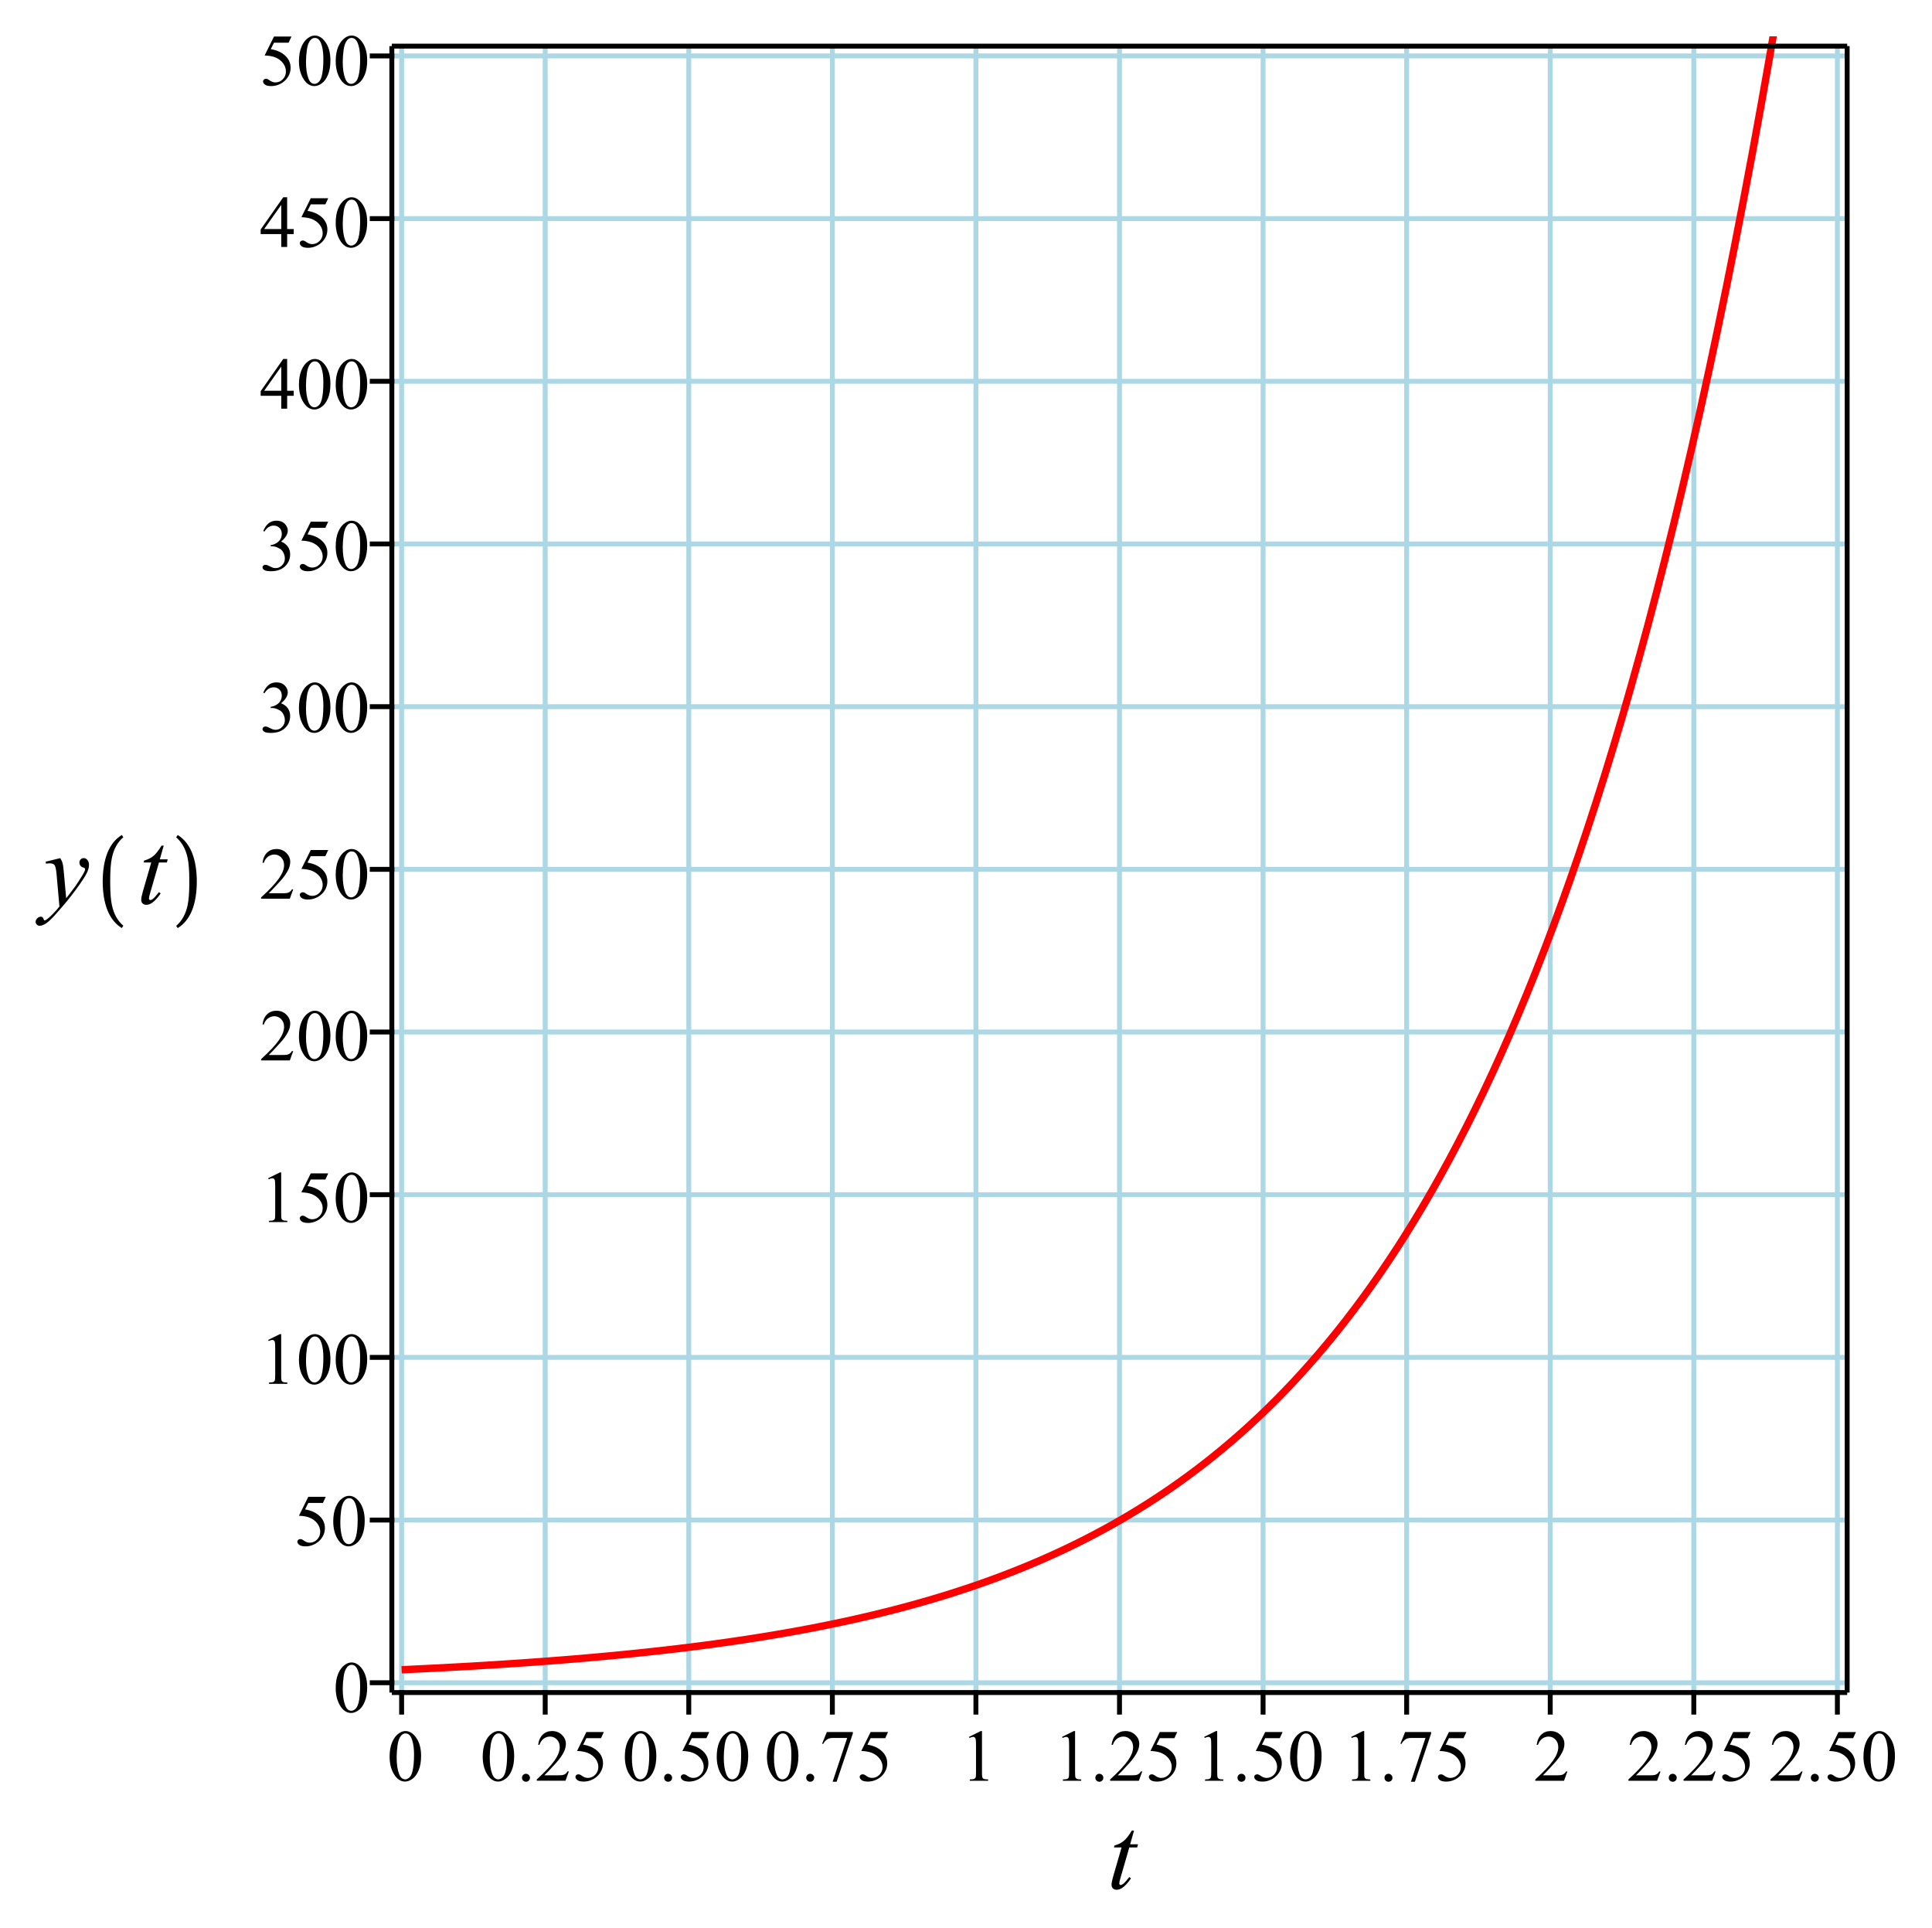<?xml version="1.0" encoding="UTF-8"?>
<svg width="547" height="546" viewBox="0 0 547 546" xmlns="http://www.w3.org/2000/svg">
 <defs>
  <clipPath id="clip-0">
   <path d="m112 10.285h413.76v463.71h-413.76z"/>
  </clipPath>
  <clipPath id="clip-1">
   <path d="m10 242h16v20.785h-16z"/>
  </clipPath>
  <clipPath id="clip-2">
   <path d="m29 236h6v26.785h-6z"/>
  </clipPath>
  <clipPath id="clip-3">
   <path d="m49 236h7v26.785h-7z"/>
  </clipPath>
 </defs>
 <rect x="-54.7" y="-54.6" width="656.4" height="655.2" fill="#fff"/>
 <rect x="-54.7" y="-54.6" width="656.4" height="655.2" fill="#fff"/>
 <path transform="matrix(.1 0 0 -.1 -27 668)" d="m1407.1 1887.6v4661.8" fill="none" stroke="#acd8e6" stroke-linejoin="round" stroke-miterlimit="10" stroke-width="13.875"/>
 <path transform="matrix(.1 0 0 -.1 -27 668)" d="m1813.6 1887.6v4661.8" fill="none" stroke="#acd8e6" stroke-linejoin="round" stroke-miterlimit="10" stroke-width="13.875"/>
 <path transform="matrix(.1 0 0 -.1 -27 668)" d="m2220.1 1887.6v4661.8" fill="none" stroke="#acd8e6" stroke-linejoin="round" stroke-miterlimit="10" stroke-width="13.875"/>
 <path transform="matrix(.1 0 0 -.1 -27 668)" d="m2626.6 1887.6v4661.8" fill="none" stroke="#acd8e6" stroke-linejoin="round" stroke-miterlimit="10" stroke-width="13.875"/>
 <path transform="matrix(.1 0 0 -.1 -27 668)" d="m3033.1 1887.6v4661.8" fill="none" stroke="#acd8e6" stroke-linejoin="round" stroke-miterlimit="10" stroke-width="13.875"/>
 <path transform="matrix(.1 0 0 -.1 -27 668)" d="m3439.6 1887.6v4661.8" fill="none" stroke="#acd8e6" stroke-linejoin="round" stroke-miterlimit="10" stroke-width="13.875"/>
 <path transform="matrix(.1 0 0 -.1 -27 668)" d="m3846.1 1887.6v4661.8" fill="none" stroke="#acd8e6" stroke-linejoin="round" stroke-miterlimit="10" stroke-width="13.875"/>
 <path transform="matrix(.1 0 0 -.1 -27 668)" d="m4252.6 1887.6v4661.8" fill="none" stroke="#acd8e6" stroke-linejoin="round" stroke-miterlimit="10" stroke-width="13.875"/>
 <path transform="matrix(.1 0 0 -.1 -27 668)" d="m4659.1 1887.6v4661.8" fill="none" stroke="#acd8e6" stroke-linejoin="round" stroke-miterlimit="10" stroke-width="13.875"/>
 <path transform="matrix(.1 0 0 -.1 -27 668)" d="m5065.6 1887.6v4661.8" fill="none" stroke="#acd8e6" stroke-linejoin="round" stroke-miterlimit="10" stroke-width="13.875"/>
 <path transform="matrix(.1 0 0 -.1 -27 668)" d="m5472.1 1887.6v4661.8" fill="none" stroke="#acd8e6" stroke-linejoin="round" stroke-miterlimit="10" stroke-width="13.875"/>
 <path transform="matrix(.1 0 0 -.1 -27 668)" d="m1379.4 1915.4h4120.5" fill="none" stroke="#acd8e6" stroke-linejoin="round" stroke-miterlimit="10" stroke-width="13.875"/>
 <path transform="matrix(.1 0 0 -.1 -27 668)" d="m1379.4 2376h4120.5" fill="none" stroke="#acd8e6" stroke-linejoin="round" stroke-miterlimit="10" stroke-width="13.875"/>
 <path transform="matrix(.1 0 0 -.1 -27 668)" d="m1379.4 2836.6h4120.5" fill="none" stroke="#acd8e6" stroke-linejoin="round" stroke-miterlimit="10" stroke-width="13.875"/>
 <path transform="matrix(.1 0 0 -.1 -27 668)" d="m1379.4 3297.3h4120.5" fill="none" stroke="#acd8e6" stroke-linejoin="round" stroke-miterlimit="10" stroke-width="13.875"/>
 <path transform="matrix(.1 0 0 -.1 -27 668)" d="m1379.4 3757.9h4120.5" fill="none" stroke="#acd8e6" stroke-linejoin="round" stroke-miterlimit="10" stroke-width="13.875"/>
 <path transform="matrix(.1 0 0 -.1 -27 668)" d="m1379.4 4218.5h4120.5" fill="none" stroke="#acd8e6" stroke-linejoin="round" stroke-miterlimit="10" stroke-width="13.875"/>
 <path transform="matrix(.1 0 0 -.1 -27 668)" d="m1379.4 4679.1h4120.5" fill="none" stroke="#acd8e6" stroke-linejoin="round" stroke-miterlimit="10" stroke-width="13.875"/>
 <path transform="matrix(.1 0 0 -.1 -27 668)" d="m1379.4 5139.8h4120.5" fill="none" stroke="#acd8e6" stroke-linejoin="round" stroke-miterlimit="10" stroke-width="13.875"/>
 <path transform="matrix(.1 0 0 -.1 -27 668)" d="m1379.4 5600.4h4120.5" fill="none" stroke="#acd8e6" stroke-linejoin="round" stroke-miterlimit="10" stroke-width="13.875"/>
 <path transform="matrix(.1 0 0 -.1 -27 668)" d="m1379.4 6061h4120.5" fill="none" stroke="#acd8e6" stroke-linejoin="round" stroke-miterlimit="10" stroke-width="13.875"/>
 <path transform="matrix(.1 0 0 -.1 -27 668)" d="m1379.4 6521.6h4120.5" fill="none" stroke="#acd8e6" stroke-linejoin="round" stroke-miterlimit="10" stroke-width="13.875"/>
 <g clip-path="url(#clip-0)">
  <path transform="matrix(.1 0 0 -.1 -27 668)" d="m1407.1 1952.2 25.625 1.172 22.305 1.094 25.117 1.211 25.234 1.25 25.156 1.328 23.32 1.25 24.141 1.328 24.961 1.406 24.844 1.445 25.625 1.562 22.539 1.406 25.391 1.641 25.469 1.68 24.531 1.68 22.305 1.562 26.523 1.914 22.461 1.68 26.133 1.992 23.125 1.836 25.391 2.07 24.141 2.031 25.234 2.188 23.164 2.109 24.961 2.305 25.938 2.461 22.578 2.227 24.375 2.461 25.195 2.617 24.648 2.656 23.867 2.617 26.484 3.047 23.789 2.812 25.391 3.086 23.047 2.891 25.156 3.242 23.672 3.164 24.766 3.398 24.18 3.438 25.352 3.711 24.414 3.672 24.961 3.906 24.727 3.945 22.734 3.789 26.094 4.414 23.281 4.102 24.883 4.492 23.789 4.453 26.406 5.117 22.852 4.531 25.977 5.352 23.633 5 25.938 5.625 22.305 5.039 25.43 5.898 24.57 5.898 24.531 6.055 24.492 6.25 23.477 6.133 25.43 6.914 24.18 6.758 25.508 7.344 23.047 6.836 25.508 7.812 24.414 7.734 24.336 7.93 25.469 8.555 23.438 8.125 23.984 8.594 26.484 9.766 23.984 9.141 24.57 9.648 24.961 10.117 22.93 9.57 24.453 10.508 24.258 10.781 25.938 11.875 22.891 10.82 26.445 12.852 23.828 12.031 23.594 12.227 25.391 13.555 25.469 14.023 23.164 13.203 24.648 14.414 23.984 14.531 26.055 16.25 22.539 14.492 25.859 17.148 24.336 16.641 24.102 16.992 24.102 17.539 24.57 18.398 26.094 20.195 23.906 19.102 23.594 19.375 25.234 21.406 25.156 22.031 22.578 20.391 26.758 24.883 22.383 21.523 26.172 25.898 25 25.508 22.344 23.477 25.078 27.227 25.234 28.281 25.156 29.023 23.32 27.734 24.141 29.609 24.961 31.562 24.883 32.461 25.586 34.453 22.539 31.289 25.391 36.289 25.469 37.617 24.57 37.422 22.305 34.961 26.484 42.891 22.461 37.422 26.133 44.922 23.125 40.977 25.391 46.367 24.141 45.547 25.234 48.984 23.164 46.367 24.961 51.523 25.938 55.273 22.578 49.609 24.414 55.117 25.195 58.789 24.648 59.297 23.828 59.141 26.484 67.734 23.789 62.812 25.43 69.18 23.008 64.57 25.156 72.773 23.711 70.586 24.727 76.016 24.219 76.602 25.312 82.773 24.414 82.148 24.961 86.68 24.727 88.672 22.773 83.906 26.055 99.102 23.32 91.445 24.844 100.43 23.789 99.062 26.406 113.48 22.891 101.33 25.938 118.55 23.672 111.45 25.898 125.7 22.305 111.76 25.43 131.09 24.609 130.62 24.531 134.57 24.453 138.2 23.516 136.8 25.391 152.46 24.219 149.8 25.469 162.62 23.086 151.68 25.469 172.77 24.414 170.7 24.375 175.47 25.43 189.06 23.438 179.45 23.984 189.3 26.523 215.62 23.984 201.45 24.531 212.27 24.961 222.62 22.93 210.78 24.453 231.37 24.258 236.64 25.938 261.05 22.93 237.5 26.406 282.5 23.867 263.01 23.555 268.01 25.391 296.99 25.469 307.7 22.266 277.11" fill="none" stroke="#f00" stroke-linejoin="round" stroke-miterlimit="10" stroke-width="20.812"/>
 </g>
 <path transform="matrix(.1 0 0 -.1 -27 668)" d="m1379.4 1887.6h4120.5" fill="none" stroke="#000" stroke-linejoin="round" stroke-miterlimit="10" stroke-width="13.875"/>
 <path transform="matrix(.1 0 0 -.1 -27 668)" d="m1379.4 6549.4h4120.5" fill="none" stroke="#000" stroke-linejoin="round" stroke-miterlimit="10" stroke-width="13.875"/>
 <path d="m321.08 518.32-1.105 3.879h2.231l-0.238 0.891h-2.231l-2.43 8.391c-0.273 0.91-0.41 1.496-0.41 1.754 0 0.16 0.035 0.285 0.109 0.371 0.086 0.086 0.18 0.129 0.281 0.129 0.23 0 0.539-0.164 0.93-0.5 0.234-0.184 0.738-0.77 1.52-1.754l0.477 0.367c-0.867 1.273-1.691 2.168-2.473 2.691-0.535 0.359-1.066 0.543-1.602 0.543-0.422 0-0.77-0.133-1.043-0.395-0.258-0.258-0.391-0.598-0.391-1.016 0-0.508 0.152-1.289 0.457-2.344l2.387-8.238h-2.148l0.129-0.543c1.043-0.285 1.91-0.711 2.602-1.277 0.695-0.562 1.469-1.547 2.32-2.949h0.629"/>
 <path transform="matrix(.1 0 0 -.1 -27 668)" d="m1407.1 1887.6v-55.469" fill="none" stroke="#000" stroke-linecap="square" stroke-miterlimit="10" stroke-width="13.875"/>
 <path d="m110.31 497.4c0-1.574 0.23-2.926 0.695-4.051 0.477-1.141 1.109-1.988 1.906-2.539 0.605-0.449 1.234-0.672 1.887-0.672 1.055 0 2 0.543 2.84 1.629 1.055 1.328 1.582 3.133 1.582 5.418 0 1.602-0.23 2.961-0.695 4.078-0.461 1.113-1.055 1.922-1.777 2.426-0.707 0.504-1.395 0.758-2.059 0.758-1.316 0-2.406-0.773-3.273-2.316-0.738-1.316-1.105-2.894-1.105-4.731zm1.996 0.262c0 1.895 0.23 3.441 0.691 4.641 0.391 1.012 0.969 1.516 1.734 1.516 0.363 0 0.738-0.164 1.129-0.496 0.391-0.336 0.688-0.883 0.887-1.648 0.32-1.172 0.48-2.82 0.48-4.945 0-1.559-0.168-2.867-0.5-3.922-0.23-0.781-0.543-1.332-0.934-1.648-0.273-0.23-0.613-0.348-1.02-0.348-0.445 0-0.852 0.211-1.211 0.629-0.492 0.566-0.824 1.453-1 2.668-0.172 1.199-0.258 2.383-0.258 3.555"/>
 <path transform="matrix(.1 0 0 -.1 -27 668)" d="m1813.6 1887.6v-55.469" fill="none" stroke="#000" stroke-linecap="square" stroke-miterlimit="10" stroke-width="13.875"/>
 <path d="m136.67 497.4c0-1.574 0.23-2.926 0.691-4.051 0.477-1.141 1.113-1.988 1.906-2.539 0.609-0.449 1.238-0.672 1.891-0.672 1.055 0 2 0.543 2.84 1.629 1.055 1.328 1.578 3.133 1.578 5.418 0 1.602-0.227 2.961-0.691 4.078-0.461 1.113-1.055 1.922-1.777 2.426-0.707 0.504-1.395 0.758-2.059 0.758-1.316 0-2.406-0.773-3.273-2.316-0.738-1.316-1.105-2.894-1.105-4.731zm1.992 0.262c0 1.895 0.234 3.441 0.695 4.641 0.391 1.012 0.969 1.516 1.734 1.516 0.359 0 0.734-0.164 1.125-0.496 0.391-0.336 0.688-0.883 0.891-1.648 0.316-1.172 0.477-2.82 0.477-4.945 0-1.559-0.164-2.867-0.5-3.922-0.23-0.781-0.539-1.332-0.93-1.648-0.273-0.23-0.617-0.348-1.02-0.348-0.449 0-0.852 0.211-1.215 0.629-0.492 0.566-0.824 1.453-0.996 2.668-0.176 1.199-0.262 2.383-0.262 3.555zm10.258 4.574c0.316 0 0.582 0.117 0.801 0.348 0.215 0.219 0.324 0.477 0.324 0.781 0 0.316-0.109 0.586-0.324 0.801-0.219 0.219-0.484 0.324-0.801 0.324-0.32 0-0.586-0.105-0.805-0.324-0.219-0.215-0.324-0.484-0.324-0.801 0-0.32 0.105-0.586 0.324-0.805 0.219-0.215 0.484-0.324 0.805-0.324zm12.141-0.672-0.957 2.644h-8.129v-0.367c2.383-2.184 4.062-3.965 5.031-5.356 0.98-1.387 1.473-2.652 1.473-3.793 0-0.867-0.266-1.582-0.801-2.148-0.535-0.562-1.18-0.844-1.934-0.844-0.66 0-1.27 0.203-1.816 0.605-0.535 0.391-0.934 0.969-1.195 1.734h-0.367c0.172-1.258 0.605-2.219 1.301-2.883 0.707-0.68 1.582-1.02 2.621-1.02 1.129 0 2.062 0.363 2.801 1.086 0.75 0.723 1.125 1.566 1.125 2.535 0 0.691-0.16 1.395-0.477 2.102-0.508 1.102-1.324 2.258-2.449 3.473-1.68 1.848-2.734 2.961-3.168 3.336h3.602c0.738 0 1.25-0.02 1.539-0.066 0.301-0.055 0.57-0.164 0.801-0.324 0.246-0.172 0.457-0.41 0.629-0.715zm9.906-11.145-0.805 1.734h-4.141l-0.91 1.844c1.793 0.273 3.215 0.945 4.273 2.016 0.895 0.914 1.344 1.996 1.344 3.254 0 0.723-0.145 1.395-0.434 2.016-0.289 0.609-0.66 1.129-1.105 1.562-0.449 0.434-0.949 0.781-1.496 1.039-0.781 0.375-1.586 0.562-2.41 0.562-0.82 0-1.422-0.137-1.797-0.41-0.375-0.289-0.562-0.602-0.562-0.934 0-0.188 0.078-0.352 0.238-0.5 0.16-0.141 0.352-0.215 0.582-0.215 0.176 0 0.328 0.031 0.457 0.086 0.133 0.043 0.355 0.184 0.676 0.414 0.52 0.344 1.039 0.52 1.559 0.52 0.793 0 1.488-0.297 2.082-0.891 0.59-0.605 0.887-1.344 0.887-2.211 0-0.824-0.266-1.598-0.801-2.32-0.535-0.723-1.273-1.277-2.211-1.668-0.738-0.305-1.742-0.484-3.016-0.543l2.644-5.356h4.945"/>
 <path transform="matrix(.1 0 0 -.1 -27 668)" d="m2220.1 1887.6v-55.469" fill="none" stroke="#000" stroke-linecap="square" stroke-miterlimit="10" stroke-width="13.875"/>
 <path d="m176.91 497.4c0-1.574 0.234-2.926 0.695-4.051 0.477-1.141 1.113-1.988 1.906-2.539 0.609-0.449 1.238-0.672 1.887-0.672 1.055 0 2.004 0.543 2.84 1.629 1.055 1.328 1.582 3.133 1.582 5.418 0 1.602-0.227 2.961-0.691 4.078-0.461 1.113-1.055 1.922-1.777 2.426-0.707 0.504-1.395 0.758-2.059 0.758-1.316 0-2.41-0.773-3.277-2.316-0.734-1.316-1.105-2.894-1.105-4.731zm1.996 0.262c0 1.895 0.23 3.441 0.695 4.641 0.387 1.012 0.969 1.516 1.734 1.516 0.359 0 0.734-0.164 1.125-0.496 0.391-0.336 0.688-0.883 0.891-1.648 0.316-1.172 0.477-2.82 0.477-4.945 0-1.559-0.168-2.867-0.5-3.922-0.23-0.781-0.539-1.332-0.93-1.648-0.277-0.23-0.617-0.348-1.02-0.348-0.449 0-0.852 0.211-1.215 0.629-0.492 0.566-0.824 1.453-1 2.668-0.172 1.199-0.258 2.383-0.258 3.555zm10.254 4.574c0.32 0 0.586 0.117 0.805 0.348 0.215 0.219 0.324 0.477 0.324 0.781 0 0.316-0.109 0.586-0.324 0.801-0.219 0.219-0.484 0.324-0.805 0.324-0.316 0-0.586-0.105-0.801-0.324-0.219-0.215-0.324-0.484-0.324-0.801 0-0.32 0.105-0.586 0.324-0.805 0.215-0.215 0.484-0.324 0.801-0.324zm11.645-11.816-0.805 1.734h-4.141l-0.91 1.844c1.793 0.273 3.215 0.945 4.273 2.016 0.895 0.914 1.34 1.996 1.34 3.254 0 0.723-0.145 1.395-0.43 2.016-0.289 0.609-0.66 1.129-1.109 1.562-0.445 0.434-0.945 0.781-1.492 1.039-0.781 0.375-1.586 0.562-2.41 0.562-0.82 0-1.422-0.137-1.797-0.41-0.375-0.289-0.566-0.602-0.566-0.934 0-0.188 0.082-0.352 0.238-0.5 0.16-0.141 0.355-0.215 0.586-0.215 0.176 0 0.324 0.031 0.457 0.086 0.129 0.043 0.355 0.184 0.672 0.414 0.52 0.344 1.039 0.52 1.562 0.52 0.793 0 1.488-0.297 2.082-0.891 0.59-0.605 0.887-1.344 0.887-2.211 0-0.824-0.27-1.598-0.801-2.32-0.535-0.723-1.273-1.277-2.215-1.668-0.734-0.305-1.738-0.484-3.012-0.543l2.644-5.356zm2.121 6.981c0-1.574 0.234-2.926 0.695-4.051 0.477-1.141 1.113-1.988 1.906-2.539 0.609-0.449 1.238-0.672 1.887-0.672 1.055 0 2.004 0.543 2.844 1.629 1.055 1.328 1.582 3.133 1.582 5.418 0 1.602-0.23 2.961-0.695 4.078-0.461 1.113-1.055 1.922-1.777 2.426-0.707 0.504-1.395 0.758-2.059 0.758-1.316 0-2.41-0.773-3.277-2.316-0.734-1.316-1.105-2.894-1.105-4.731zm1.996 0.262c0 1.895 0.23 3.441 0.695 4.641 0.391 1.012 0.969 1.516 1.734 1.516 0.359 0 0.734-0.164 1.125-0.496 0.391-0.336 0.688-0.883 0.891-1.648 0.316-1.172 0.477-2.82 0.477-4.945 0-1.559-0.168-2.867-0.5-3.922-0.23-0.781-0.539-1.332-0.93-1.648-0.273-0.23-0.613-0.348-1.02-0.348-0.449 0-0.852 0.211-1.215 0.629-0.492 0.566-0.824 1.453-0.996 2.668-0.176 1.199-0.262 2.383-0.262 3.555"/>
 <path transform="matrix(.1 0 0 -.1 -27 668)" d="m2626.6 1887.6v-55.469" fill="none" stroke="#000" stroke-linecap="square" stroke-miterlimit="10" stroke-width="13.875"/>
 <path d="m217.14 497.4c0-1.574 0.234-2.926 0.695-4.051 0.477-1.141 1.113-1.988 1.906-2.539 0.609-0.449 1.238-0.672 1.887-0.672 1.055 0 2.004 0.543 2.84 1.629 1.055 1.328 1.582 3.133 1.582 5.418 0 1.602-0.23 2.961-0.691 4.078-0.465 1.113-1.055 1.922-1.777 2.426-0.707 0.504-1.395 0.758-2.062 0.758-1.312 0-2.406-0.773-3.273-2.316-0.734-1.316-1.105-2.894-1.105-4.731zm1.996 0.262c0 1.895 0.23 3.441 0.695 4.641 0.387 1.012 0.969 1.516 1.73 1.516 0.363 0 0.738-0.164 1.129-0.496 0.391-0.336 0.688-0.883 0.891-1.648 0.316-1.172 0.477-2.82 0.477-4.945 0-1.559-0.168-2.867-0.5-3.922-0.23-0.781-0.543-1.332-0.93-1.648-0.277-0.23-0.617-0.348-1.023-0.348-0.445 0-0.852 0.211-1.211 0.629-0.492 0.566-0.824 1.453-1 2.668-0.172 1.199-0.258 2.383-0.258 3.555zm10.254 4.574c0.32 0 0.586 0.117 0.801 0.348 0.219 0.219 0.328 0.477 0.328 0.781 0 0.316-0.109 0.586-0.328 0.801-0.215 0.219-0.48 0.324-0.801 0.324-0.32 0-0.586-0.105-0.801-0.324-0.219-0.215-0.328-0.484-0.328-0.801 0-0.32 0.109-0.586 0.328-0.805 0.215-0.215 0.48-0.324 0.801-0.324zm4.703-11.816h7.375v0.391l-4.598 13.68h-1.129l4.117-12.398h-3.793c-0.766 0-1.305 0.086-1.625 0.262-0.578 0.316-1.039 0.801-1.387 1.449l-0.281-0.109zm17.344 0-0.801 1.734h-4.141l-0.91 1.844c1.793 0.273 3.215 0.945 4.269 2.016 0.898 0.914 1.344 1.996 1.344 3.254 0 0.723-0.145 1.395-0.434 2.016-0.289 0.609-0.656 1.129-1.105 1.562-0.445 0.434-0.945 0.781-1.492 1.039-0.785 0.375-1.586 0.562-2.41 0.562s-1.422-0.137-1.797-0.41c-0.375-0.289-0.566-0.602-0.566-0.934 0-0.188 0.082-0.352 0.238-0.5 0.16-0.141 0.355-0.215 0.586-0.215 0.176 0 0.324 0.031 0.457 0.086 0.129 0.043 0.352 0.184 0.672 0.414 0.52 0.344 1.039 0.52 1.562 0.52 0.793 0 1.484-0.297 2.078-0.891 0.594-0.605 0.891-1.344 0.891-2.211 0-0.824-0.27-1.598-0.805-2.32-0.531-0.723-1.27-1.277-2.211-1.668-0.734-0.305-1.738-0.484-3.012-0.543l2.644-5.356h4.941"/>
 <path transform="matrix(.1 0 0 -.1 -27 668)" d="m3033.1 1887.6v-55.469" fill="none" stroke="#000" stroke-linecap="square" stroke-miterlimit="10" stroke-width="13.875"/>
 <path d="m274.34 491.79 3.34-1.648h0.344v11.645c0 0.766 0.031 1.25 0.09 1.449 0.07 0.191 0.211 0.336 0.41 0.438 0.203 0.098 0.617 0.156 1.238 0.172v0.367h-5.184v-0.367c0.652-0.016 1.07-0.074 1.258-0.172 0.188-0.102 0.316-0.234 0.391-0.391 0.074-0.176 0.109-0.676 0.109-1.496v-7.438c0-1.012-0.027-1.656-0.09-1.93-0.055-0.219-0.148-0.375-0.277-0.477-0.117-0.102-0.262-0.152-0.434-0.152-0.262 0-0.609 0.102-1.043 0.305l-0.152-0.305"/>
 <path transform="matrix(.1 0 0 -.1 -27 668)" d="m3439.6 1887.6v-55.469" fill="none" stroke="#000" stroke-linecap="square" stroke-miterlimit="10" stroke-width="13.875"/>
 <path d="m300.7 491.79 3.336-1.648h0.348v11.645c0 0.766 0.031 1.25 0.09 1.449 0.07 0.191 0.207 0.336 0.41 0.438 0.203 0.098 0.613 0.156 1.234 0.172v0.367h-5.18v-0.367c0.652-0.016 1.07-0.074 1.258-0.172 0.188-0.102 0.316-0.234 0.391-0.391 0.07-0.176 0.109-0.676 0.109-1.496v-7.438c0-1.012-0.031-1.656-0.09-1.93-0.055-0.219-0.152-0.375-0.281-0.477-0.113-0.102-0.258-0.152-0.434-0.152-0.258 0-0.605 0.102-1.039 0.305zm10.559 10.449c0.316 0 0.586 0.117 0.801 0.348 0.219 0.219 0.324 0.477 0.324 0.781 0 0.316-0.105 0.586-0.324 0.801-0.215 0.219-0.484 0.324-0.801 0.324-0.32 0-0.586-0.105-0.805-0.324-0.215-0.215-0.324-0.484-0.324-0.801 0-0.32 0.109-0.586 0.324-0.805 0.219-0.215 0.484-0.324 0.805-0.324zm12.141-0.672-0.953 2.644h-8.133v-0.367c2.387-2.184 4.062-3.965 5.031-5.356 0.984-1.387 1.473-2.652 1.473-3.793 0-0.867-0.266-1.582-0.801-2.148-0.535-0.562-1.176-0.844-1.93-0.844-0.664 0-1.27 0.203-1.82 0.605-0.535 0.391-0.934 0.969-1.191 1.734h-0.371c0.176-1.258 0.609-2.219 1.301-2.883 0.711-0.68 1.586-1.02 2.625-1.02 1.129 0 2.059 0.363 2.797 1.086 0.75 0.723 1.125 1.566 1.125 2.535 0 0.691-0.156 1.395-0.477 2.102-0.504 1.102-1.32 2.258-2.449 3.473-1.676 1.848-2.731 2.961-3.164 3.336h3.598c0.738 0 1.25-0.02 1.539-0.066 0.305-0.055 0.57-0.164 0.805-0.324 0.242-0.172 0.453-0.41 0.625-0.715zm9.906-11.145-0.801 1.734h-4.141l-0.914 1.844c1.793 0.273 3.219 0.945 4.273 2.016 0.895 0.914 1.344 1.996 1.344 3.254 0 0.723-0.145 1.395-0.434 2.016-0.289 0.609-0.656 1.129-1.105 1.562-0.449 0.434-0.945 0.781-1.496 1.039-0.781 0.375-1.582 0.562-2.406 0.562s-1.426-0.137-1.797-0.41c-0.379-0.289-0.566-0.602-0.566-0.934 0-0.188 0.082-0.352 0.238-0.5 0.16-0.141 0.355-0.215 0.586-0.215 0.172 0 0.324 0.031 0.453 0.086 0.133 0.043 0.355 0.184 0.676 0.414 0.52 0.344 1.039 0.52 1.559 0.52 0.797 0 1.488-0.297 2.082-0.891 0.594-0.605 0.887-1.344 0.887-2.211 0-0.824-0.266-1.598-0.801-2.32-0.535-0.723-1.27-1.277-2.211-1.668-0.738-0.305-1.742-0.484-3.012-0.543l2.644-5.356h4.941"/>
 <path transform="matrix(.1 0 0 -.1 -27 668)" d="m3846.1 1887.6v-55.469" fill="none" stroke="#000" stroke-linecap="square" stroke-miterlimit="10" stroke-width="13.875"/>
 <path d="m340.94 491.79 3.336-1.648h0.348v11.645c0 0.766 0.031 1.25 0.09 1.449 0.07 0.191 0.207 0.336 0.41 0.438 0.203 0.098 0.613 0.156 1.234 0.172v0.367h-5.18v-0.367c0.648-0.016 1.07-0.074 1.258-0.172 0.188-0.102 0.316-0.234 0.391-0.391 0.07-0.176 0.109-0.676 0.109-1.496v-7.438c0-1.012-0.031-1.656-0.09-1.93-0.055-0.219-0.152-0.375-0.281-0.477-0.117-0.102-0.258-0.152-0.434-0.152-0.262 0-0.605 0.102-1.039 0.305zm10.559 10.449c0.316 0 0.582 0.117 0.801 0.348 0.219 0.219 0.324 0.477 0.324 0.781 0 0.316-0.105 0.586-0.324 0.801-0.219 0.219-0.484 0.324-0.801 0.324-0.32 0-0.586-0.105-0.805-0.324-0.215-0.215-0.324-0.484-0.324-0.801 0-0.32 0.109-0.586 0.324-0.805 0.219-0.215 0.484-0.324 0.805-0.324zm11.641-11.816-0.801 1.734h-4.141l-0.914 1.844c1.793 0.273 3.219 0.945 4.273 2.016 0.895 0.914 1.344 1.996 1.344 3.254 0 0.723-0.145 1.395-0.434 2.016-0.289 0.609-0.656 1.129-1.105 1.562s-0.945 0.781-1.496 1.039c-0.781 0.375-1.582 0.562-2.406 0.562s-1.426-0.137-1.801-0.41c-0.375-0.289-0.562-0.602-0.562-0.934 0-0.188 0.078-0.352 0.238-0.5 0.16-0.141 0.355-0.215 0.586-0.215 0.172 0 0.324 0.031 0.453 0.086 0.133 0.043 0.355 0.184 0.676 0.414 0.52 0.344 1.039 0.52 1.559 0.52 0.793 0 1.488-0.297 2.082-0.891 0.594-0.605 0.887-1.344 0.887-2.211 0-0.824-0.266-1.598-0.801-2.32-0.535-0.723-1.273-1.277-2.211-1.668-0.738-0.305-1.742-0.484-3.016-0.543l2.648-5.356zm2.125 6.981c0-1.574 0.23-2.926 0.691-4.051 0.48-1.141 1.117-1.988 1.91-2.539 0.605-0.449 1.234-0.672 1.887-0.672 1.055 0 2.004 0.543 2.84 1.629 1.055 1.328 1.582 3.133 1.582 5.418 0 1.602-0.23 2.961-0.695 4.078-0.461 1.113-1.055 1.922-1.777 2.426-0.707 0.504-1.395 0.758-2.059 0.758-1.316 0-2.406-0.773-3.273-2.316-0.738-1.316-1.105-2.894-1.105-4.731zm1.996 0.262c0 1.895 0.23 3.441 0.691 4.641 0.391 1.012 0.969 1.516 1.734 1.516 0.363 0 0.738-0.164 1.129-0.496 0.391-0.336 0.684-0.883 0.887-1.648 0.32-1.172 0.477-2.82 0.477-4.945 0-1.559-0.164-2.867-0.496-3.922-0.23-0.781-0.543-1.332-0.934-1.648-0.273-0.23-0.613-0.348-1.02-0.348-0.449 0-0.852 0.211-1.215 0.629-0.488 0.566-0.824 1.453-0.996 2.668-0.172 1.199-0.258 2.383-0.258 3.555"/>
 <path transform="matrix(.1 0 0 -.1 -27 668)" d="m4252.6 1887.6v-55.469" fill="none" stroke="#000" stroke-linecap="square" stroke-miterlimit="10" stroke-width="13.875"/>
 <path d="m382.56 491.79 3.336-1.648h0.348v11.645c0 0.766 0.031 1.25 0.09 1.449 0.07 0.191 0.207 0.336 0.41 0.438 0.203 0.098 0.613 0.156 1.234 0.172v0.367h-5.18v-0.367c0.648-0.016 1.07-0.074 1.258-0.172 0.188-0.102 0.316-0.234 0.391-0.391 0.07-0.176 0.109-0.676 0.109-1.496v-7.438c0-1.012-0.031-1.656-0.09-1.93-0.055-0.219-0.152-0.375-0.281-0.477-0.113-0.102-0.258-0.152-0.434-0.152-0.262 0-0.605 0.102-1.039 0.305zm10.559 10.449c0.316 0 0.582 0.117 0.801 0.348 0.219 0.219 0.324 0.477 0.324 0.781 0 0.316-0.105 0.586-0.324 0.801-0.219 0.219-0.484 0.324-0.801 0.324-0.32 0-0.586-0.105-0.805-0.324-0.215-0.215-0.324-0.484-0.324-0.801 0-0.32 0.109-0.586 0.324-0.805 0.219-0.215 0.484-0.324 0.805-0.324zm4.703-11.816h7.371v0.391l-4.598 13.68h-1.125l4.117-12.398h-3.793c-0.766 0-1.309 0.086-1.625 0.262-0.578 0.316-1.043 0.801-1.391 1.449l-0.277-0.109zm17.344 0-0.801 1.734h-4.141l-0.914 1.844c1.793 0.273 3.219 0.945 4.273 2.016 0.895 0.914 1.344 1.996 1.344 3.254 0 0.723-0.145 1.395-0.434 2.016-0.289 0.609-0.656 1.129-1.105 1.562s-0.945 0.781-1.496 1.039c-0.781 0.375-1.582 0.562-2.406 0.562s-1.426-0.137-1.801-0.41c-0.375-0.289-0.562-0.602-0.562-0.934 0-0.188 0.078-0.352 0.238-0.5 0.16-0.141 0.355-0.215 0.586-0.215 0.172 0 0.324 0.031 0.453 0.086 0.133 0.043 0.355 0.184 0.676 0.414 0.52 0.344 1.039 0.52 1.559 0.52 0.793 0 1.488-0.297 2.082-0.891 0.594-0.605 0.887-1.344 0.887-2.211 0-0.824-0.266-1.598-0.801-2.32-0.535-0.723-1.273-1.277-2.211-1.668-0.738-0.305-1.742-0.484-3.016-0.543l2.648-5.356h4.941"/>
 <path transform="matrix(.1 0 0 -.1 -27 668)" d="m4659.1 1887.6v-55.469" fill="none" stroke="#000" stroke-linecap="square" stroke-miterlimit="10" stroke-width="13.875"/>
 <path d="m443.77 501.57-0.957 2.644h-8.129v-0.367c2.383-2.184 4.062-3.965 5.031-5.356 0.98-1.387 1.473-2.652 1.473-3.793 0-0.867-0.27-1.582-0.801-2.148-0.535-0.562-1.18-0.844-1.934-0.844-0.664 0-1.27 0.203-1.816 0.605-0.535 0.391-0.934 0.969-1.195 1.734h-0.367c0.172-1.258 0.605-2.219 1.301-2.883 0.707-0.68 1.582-1.02 2.621-1.02 1.129 0 2.062 0.363 2.797 1.086 0.754 0.723 1.129 1.566 1.129 2.535 0 0.691-0.16 1.395-0.477 2.102-0.504 1.102-1.324 2.258-2.449 3.473-1.68 1.848-2.734 2.961-3.164 3.336h3.598c0.738 0 1.25-0.02 1.539-0.066 0.301-0.055 0.57-0.164 0.801-0.324 0.246-0.172 0.457-0.41 0.629-0.715h0.371"/>
 <path transform="matrix(.1 0 0 -.1 -27 668)" d="m5065.6 1887.6v-55.469" fill="none" stroke="#000" stroke-linecap="square" stroke-miterlimit="10" stroke-width="13.875"/>
 <path d="m470.13 501.57-0.957 2.644h-8.129v-0.367c2.383-2.184 4.062-3.965 5.027-5.356 0.984-1.387 1.477-2.652 1.477-3.793 0-0.867-0.27-1.582-0.805-2.148-0.531-0.562-1.176-0.844-1.93-0.844-0.664 0-1.27 0.203-1.82 0.605-0.531 0.391-0.93 0.969-1.191 1.734h-0.367c0.172-1.258 0.605-2.219 1.297-2.883 0.711-0.68 1.586-1.02 2.625-1.02 1.129 0 2.059 0.363 2.797 1.086 0.75 0.723 1.129 1.566 1.129 2.535 0 0.691-0.16 1.395-0.477 2.102-0.508 1.102-1.324 2.258-2.449 3.473-1.68 1.848-2.734 2.961-3.168 3.336h3.598c0.738 0 1.25-0.02 1.543-0.066 0.301-0.055 0.57-0.164 0.801-0.324 0.246-0.172 0.457-0.41 0.629-0.715zm3.465 0.672c0.32 0 0.586 0.117 0.805 0.348 0.215 0.219 0.324 0.477 0.324 0.781 0 0.316-0.109 0.586-0.324 0.801-0.219 0.219-0.484 0.324-0.805 0.324-0.316 0-0.582-0.105-0.801-0.324-0.219-0.215-0.324-0.484-0.324-0.801 0-0.32 0.105-0.586 0.324-0.805 0.219-0.215 0.484-0.324 0.801-0.324zm12.141-0.672-0.953 2.644h-8.129v-0.367c2.383-2.184 4.062-3.965 5.031-5.356 0.98-1.387 1.473-2.652 1.473-3.793 0-0.867-0.27-1.582-0.805-2.148-0.531-0.562-1.176-0.844-1.93-0.844-0.664 0-1.27 0.203-1.82 0.605-0.531 0.391-0.93 0.969-1.191 1.734h-0.367c0.172-1.258 0.605-2.219 1.301-2.883 0.707-0.68 1.582-1.02 2.621-1.02 1.129 0 2.059 0.363 2.797 1.086 0.754 0.723 1.129 1.566 1.129 2.535 0 0.691-0.16 1.395-0.48 2.102-0.504 1.102-1.32 2.258-2.445 3.473-1.68 1.848-2.734 2.961-3.168 3.336h3.598c0.738 0 1.25-0.02 1.543-0.066 0.301-0.055 0.57-0.164 0.801-0.324 0.246-0.172 0.453-0.41 0.629-0.715zm9.91-11.145-0.805 1.734h-4.141l-0.91 1.844c1.793 0.273 3.215 0.945 4.273 2.016 0.895 0.914 1.34 1.996 1.34 3.254 0 0.723-0.141 1.395-0.43 2.016-0.293 0.609-0.66 1.129-1.109 1.562-0.445 0.434-0.945 0.781-1.492 1.039-0.781 0.375-1.586 0.562-2.41 0.562-0.82 0-1.422-0.137-1.797-0.41-0.375-0.289-0.566-0.602-0.566-0.934 0-0.188 0.082-0.352 0.242-0.5 0.156-0.141 0.352-0.215 0.582-0.215 0.176 0 0.324 0.031 0.457 0.086 0.129 0.043 0.352 0.184 0.672 0.414 0.52 0.344 1.043 0.52 1.562 0.52 0.793 0 1.488-0.297 2.082-0.891 0.59-0.605 0.887-1.344 0.887-2.211 0-0.824-0.27-1.598-0.801-2.32-0.535-0.723-1.273-1.277-2.215-1.668-0.734-0.305-1.738-0.484-3.012-0.543l2.644-5.356h4.945"/>
 <path transform="matrix(.1 0 0 -.1 -27 668)" d="m5472.1 1887.6v-55.469" fill="none" stroke="#000" stroke-linecap="square" stroke-miterlimit="10" stroke-width="13.875"/>
 <path d="m510.36 501.57-0.953 2.644h-8.129v-0.367c2.383-2.184 4.059-3.965 5.027-5.356 0.984-1.387 1.473-2.652 1.473-3.793 0-0.867-0.266-1.582-0.801-2.148-0.535-0.562-1.176-0.844-1.93-0.844-0.664 0-1.27 0.203-1.82 0.605-0.535 0.391-0.934 0.969-1.191 1.734h-0.367c0.172-1.258 0.605-2.219 1.297-2.883 0.711-0.68 1.586-1.02 2.625-1.02 1.129 0 2.059 0.363 2.797 1.086 0.75 0.723 1.129 1.566 1.129 2.535 0 0.691-0.16 1.395-0.48 2.102-0.504 1.102-1.32 2.258-2.449 3.473-1.676 1.848-2.731 2.961-3.164 3.336h3.598c0.738 0 1.25-0.02 1.539-0.066 0.305-0.055 0.574-0.164 0.805-0.324 0.246-0.172 0.453-0.41 0.629-0.715zm3.469 0.672c0.316 0 0.586 0.117 0.805 0.348 0.215 0.219 0.324 0.477 0.324 0.781 0 0.316-0.109 0.586-0.324 0.801-0.219 0.219-0.488 0.324-0.805 0.324-0.316 0-0.586-0.105-0.805-0.324-0.215-0.215-0.324-0.484-0.324-0.801 0-0.32 0.109-0.586 0.324-0.805 0.219-0.215 0.488-0.324 0.805-0.324zm11.641-11.816-0.801 1.734h-4.141l-0.91 1.844c1.793 0.273 3.215 0.945 4.269 2.016 0.895 0.914 1.344 1.996 1.344 3.254 0 0.723-0.145 1.395-0.434 2.016-0.289 0.609-0.656 1.129-1.105 1.562-0.449 0.434-0.945 0.781-1.496 1.039-0.777 0.375-1.582 0.562-2.406 0.562-0.82 0-1.422-0.137-1.797-0.41-0.379-0.289-0.566-0.602-0.566-0.934 0-0.188 0.082-0.352 0.238-0.5 0.16-0.141 0.355-0.215 0.586-0.215 0.176 0 0.324 0.031 0.457 0.086 0.129 0.043 0.352 0.184 0.672 0.414 0.52 0.344 1.039 0.52 1.562 0.52 0.793 0 1.484-0.297 2.078-0.891 0.594-0.605 0.891-1.344 0.891-2.211 0-0.824-0.27-1.598-0.805-2.32-0.531-0.723-1.27-1.277-2.211-1.668-0.734-0.305-1.742-0.484-3.012-0.543l2.644-5.356zm2.125 6.981c0-1.574 0.23-2.926 0.695-4.051 0.477-1.141 1.113-1.988 1.906-2.539 0.609-0.449 1.238-0.672 1.887-0.672 1.055 0 2.004 0.543 2.84 1.629 1.055 1.328 1.582 3.133 1.582 5.418 0 1.602-0.23 2.961-0.691 4.078-0.465 1.113-1.055 1.922-1.777 2.426-0.711 0.504-1.395 0.758-2.059 0.758-1.316 0-2.41-0.773-3.277-2.316-0.734-1.316-1.105-2.894-1.105-4.731zm1.996 0.262c0 1.895 0.23 3.441 0.691 4.641 0.391 1.012 0.973 1.516 1.734 1.516 0.363 0 0.738-0.164 1.129-0.496 0.391-0.336 0.688-0.883 0.891-1.648 0.316-1.172 0.477-2.82 0.477-4.945 0-1.559-0.168-2.867-0.5-3.922-0.23-0.781-0.543-1.332-0.93-1.648-0.277-0.23-0.617-0.348-1.023-0.348-0.445 0-0.848 0.211-1.211 0.629-0.492 0.566-0.824 1.453-1 2.668-0.172 1.199-0.258 2.383-0.258 3.555"/>
 <path transform="matrix(.1 0 0 -.1 -27 668)" d="m1379.4 1887.6v4661.8" fill="none" stroke="#000" stroke-linejoin="round" stroke-miterlimit="10" stroke-width="13.875"/>
 <path transform="matrix(.1 0 0 -.1 -27 668)" d="m5499.8 1887.6v4661.8" fill="none" stroke="#000" stroke-linejoin="round" stroke-miterlimit="10" stroke-width="13.875"/>
 <g clip-path="url(#clip-1)">
  <path d="m17.066 242.97c0.332 0.547 0.555 1.062 0.668 1.539 0.133 0.477 0.254 1.422 0.371 2.84l0.629 6.981c0.562-0.68 1.387-1.758 2.473-3.231 0.52-0.723 1.16-1.703 1.93-2.949 0.477-0.766 0.766-1.301 0.867-1.605 0.055-0.145 0.086-0.293 0.086-0.453 0-0.102-0.039-0.188-0.109-0.258-0.059-0.074-0.23-0.156-0.52-0.242-0.277-0.086-0.508-0.25-0.695-0.496s-0.281-0.52-0.281-0.824c0-0.391 0.117-0.703 0.348-0.934 0.23-0.246 0.512-0.367 0.844-0.367 0.418 0 0.773 0.172 1.062 0.52 0.305 0.348 0.457 0.824 0.457 1.43 0 0.754-0.262 1.613-0.781 2.582-0.508 0.953-1.488 2.426-2.949 4.422-1.461 1.996-3.231 4.16-5.312 6.504-1.43 1.633-2.492 2.66-3.184 3.078-0.695 0.418-1.289 0.629-1.781 0.629-0.289 0-0.539-0.117-0.758-0.348-0.23-0.215-0.348-0.469-0.348-0.758 0-0.375 0.16-0.715 0.477-1.02 0.305-0.301 0.637-0.457 1-0.457 0.188 0 0.34 0.047 0.453 0.133 0.074 0.043 0.16 0.172 0.262 0.387 0.086 0.234 0.168 0.395 0.238 0.48 0.059 0.043 0.117 0.062 0.172 0.062 0.059 0 0.16-0.047 0.305-0.148 0.52-0.32 1.129-0.832 1.82-1.543 0.91-0.922 1.582-1.68 2.016-2.273l-0.801-9.02c-0.129-1.488-0.332-2.391-0.605-2.711-0.262-0.316-0.703-0.477-1.324-0.477-0.203 0-0.555 0.031-1.062 0.086l-0.129-0.539 4.164-1.02"/>
 </g>
 <path d="m46.352 239.44-1.105 3.879h2.234l-0.238 0.891h-2.234l-2.426 8.391c-0.277 0.91-0.414 1.496-0.414 1.754 0 0.16 0.039 0.285 0.109 0.371 0.086 0.086 0.18 0.129 0.281 0.129 0.23 0 0.543-0.164 0.934-0.5 0.23-0.188 0.738-0.773 1.516-1.754l0.477 0.367c-0.867 1.273-1.688 2.168-2.469 2.688-0.535 0.363-1.07 0.543-1.605 0.543-0.418 0-0.766-0.129-1.039-0.391-0.262-0.258-0.391-0.598-0.391-1.02 0-0.504 0.152-1.285 0.453-2.34l2.387-8.238h-2.148l0.133-0.543c1.039-0.289 1.906-0.715 2.602-1.277 0.691-0.566 1.465-1.547 2.32-2.949h0.625"/>
 <g clip-path="url(#clip-2)">
  <path d="m34.914 262.11-0.426 0.672c-3.609-2.238-5.414-6.723-5.414-13.441v0.527c0-6.746 1.805-11.227 5.414-13.445l0.426 0.637c-1.605 1.367-2.68 3.289-3.219 5.766-0.332 1.535-0.496 3.707-0.496 6.516v0.527c0 2.785 0.164 4.941 0.496 6.477 0.539 2.477 1.613 4.398 3.219 5.766"/>
 </g>
 <g clip-path="url(#clip-3)">
  <path d="m49.887 237.1 0.426-0.672c3.609 2.238 5.414 6.723 5.414 13.445v-0.527c0 6.746-1.805 11.227-5.414 13.441l-0.426-0.637c1.605-1.367 2.68-3.289 3.219-5.766 0.332-1.535 0.496-3.703 0.496-6.512v-0.527c0-2.785-0.164-4.945-0.496-6.481-0.539-2.477-1.613-4.398-3.219-5.766"/>
 </g>
 <path transform="matrix(.1 0 0 -.1 -27 668)" d="m1379.4 1915.4h-55.508" fill="none" stroke="#000" stroke-linecap="square" stroke-miterlimit="10" stroke-width="13.875"/>
 <path d="m95.047 477.98c0-1.578 0.23-2.926 0.691-4.055 0.48-1.141 1.113-1.988 1.91-2.539 0.605-0.445 1.234-0.668 1.887-0.668 1.055 0 2 0.539 2.84 1.625 1.055 1.328 1.582 3.137 1.582 5.418 0 1.605-0.23 2.965-0.695 4.078-0.461 1.113-1.055 1.922-1.777 2.426-0.707 0.508-1.395 0.758-2.059 0.758-1.316 0-2.406-0.77-3.273-2.316-0.738-1.316-1.105-2.891-1.105-4.727zm1.992 0.258c0 1.895 0.234 3.441 0.695 4.641 0.391 1.012 0.969 1.516 1.734 1.516 0.359 0 0.738-0.164 1.129-0.496 0.387-0.332 0.684-0.883 0.887-1.648 0.32-1.172 0.477-2.816 0.477-4.941 0-1.562-0.164-2.871-0.496-3.926-0.234-0.781-0.543-1.328-0.934-1.648-0.273-0.23-0.613-0.348-1.02-0.348-0.449 0-0.852 0.211-1.215 0.629-0.488 0.566-0.824 1.453-0.996 2.668-0.172 1.199-0.262 2.387-0.262 3.555"/>
 <path transform="matrix(.1 0 0 -.1 -27 668)" d="m1379.4 2376h-55.508" fill="none" stroke="#000" stroke-linecap="square" stroke-miterlimit="10" stroke-width="13.875"/>
 <path d="m92.227 423.82-0.801 1.734h-4.141l-0.91 1.84c1.789 0.277 3.215 0.949 4.269 2.016 0.895 0.914 1.344 1.996 1.344 3.254 0 0.723-0.145 1.395-0.434 2.016-0.289 0.609-0.656 1.129-1.105 1.562-0.445 0.434-0.945 0.781-1.496 1.039-0.777 0.375-1.582 0.566-2.406 0.566s-1.422-0.141-1.801-0.414c-0.375-0.289-0.562-0.598-0.562-0.93 0-0.191 0.082-0.355 0.238-0.5 0.16-0.145 0.355-0.219 0.586-0.219 0.176 0 0.328 0.031 0.457 0.09 0.129 0.043 0.352 0.18 0.672 0.41 0.52 0.348 1.039 0.52 1.559 0.52 0.797 0 1.492-0.293 2.082-0.887 0.594-0.609 0.891-1.344 0.891-2.211 0-0.824-0.27-1.598-0.805-2.32-0.535-0.723-1.27-1.281-2.211-1.672-0.738-0.305-1.742-0.484-3.012-0.539l2.644-5.356zm2.125 6.981c0-1.574 0.234-2.926 0.695-4.055 0.477-1.141 1.113-1.988 1.906-2.535 0.609-0.449 1.238-0.672 1.887-0.672 1.055 0 2.004 0.543 2.84 1.625 1.055 1.328 1.582 3.137 1.582 5.418 0 1.605-0.23 2.965-0.691 4.078-0.465 1.113-1.055 1.922-1.781 2.43-0.707 0.504-1.395 0.758-2.059 0.758-1.316 0-2.406-0.773-3.273-2.32-0.734-1.316-1.105-2.891-1.105-4.727zm1.996 0.262c0 1.891 0.23 3.438 0.691 4.637 0.391 1.012 0.969 1.52 1.734 1.52 0.363 0 0.738-0.168 1.129-0.5 0.391-0.332 0.688-0.879 0.887-1.648 0.32-1.168 0.48-2.816 0.48-4.941 0-1.562-0.168-2.871-0.5-3.922-0.23-0.785-0.543-1.332-0.93-1.652-0.277-0.23-0.617-0.344-1.023-0.344-0.445 0-0.852 0.207-1.211 0.629-0.492 0.562-0.824 1.453-1 2.664-0.172 1.203-0.258 2.387-0.258 3.559"/>
 <path transform="matrix(.1 0 0 -.1 -27 668)" d="m1379.4 2836.6h-55.508" fill="none" stroke="#000" stroke-linecap="square" stroke-miterlimit="10" stroke-width="13.875"/>
 <path d="m75.926 379.4 3.336-1.648h0.348v11.645c0 0.766 0.031 1.25 0.086 1.449 0.074 0.188 0.211 0.332 0.414 0.434s0.613 0.16 1.234 0.176v0.367h-5.18v-0.367c0.648-0.016 1.07-0.074 1.258-0.176s0.316-0.23 0.391-0.387c0.07-0.176 0.105-0.676 0.105-1.496v-7.438c0-1.012-0.027-1.656-0.086-1.93-0.059-0.219-0.152-0.375-0.281-0.477-0.117-0.102-0.262-0.152-0.434-0.152-0.262 0-0.605 0.102-1.039 0.301zm8.715 5.613c0-1.574 0.23-2.926 0.695-4.055 0.477-1.141 1.109-1.984 1.906-2.535 0.605-0.449 1.234-0.672 1.887-0.672 1.055 0 2 0.543 2.84 1.625 1.055 1.332 1.582 3.137 1.582 5.422 0 1.602-0.23 2.961-0.695 4.078-0.461 1.109-1.055 1.918-1.777 2.426-0.707 0.504-1.395 0.758-2.059 0.758-1.316 0-2.406-0.773-3.273-2.32-0.738-1.312-1.105-2.891-1.105-4.727zm1.992 0.262c0 1.895 0.234 3.441 0.695 4.641 0.391 1.012 0.969 1.516 1.734 1.516 0.363 0 0.738-0.164 1.129-0.496 0.387-0.336 0.688-0.883 0.887-1.652 0.32-1.168 0.477-2.816 0.477-4.941 0-1.559-0.164-2.867-0.496-3.922-0.234-0.781-0.543-1.332-0.934-1.648-0.273-0.23-0.613-0.348-1.02-0.348-0.449 0-0.852 0.211-1.215 0.629-0.492 0.562-0.824 1.453-0.996 2.668-0.172 1.199-0.262 2.383-0.262 3.555zm8.414-0.262c0-1.574 0.23-2.926 0.691-4.055 0.48-1.141 1.113-1.984 1.91-2.535 0.605-0.449 1.234-0.672 1.887-0.672 1.055 0 2 0.543 2.84 1.625 1.055 1.332 1.582 3.137 1.582 5.422 0 1.602-0.23 2.961-0.695 4.078-0.461 1.109-1.055 1.918-1.777 2.426-0.707 0.504-1.395 0.758-2.059 0.758-1.316 0-2.406-0.773-3.273-2.32-0.738-1.312-1.105-2.891-1.105-4.727zm1.992 0.262c0 1.895 0.234 3.441 0.695 4.641 0.391 1.012 0.969 1.516 1.734 1.516 0.359 0 0.738-0.164 1.129-0.496 0.387-0.336 0.684-0.883 0.887-1.652 0.32-1.168 0.477-2.816 0.477-4.941 0-1.559-0.164-2.867-0.496-3.922-0.234-0.781-0.543-1.332-0.934-1.648-0.273-0.23-0.613-0.348-1.02-0.348-0.449 0-0.852 0.211-1.215 0.629-0.488 0.562-0.824 1.453-0.996 2.668-0.172 1.199-0.262 2.383-0.262 3.555"/>
 <path transform="matrix(.1 0 0 -.1 -27 668)" d="m1379.4 3297.3h-55.508" fill="none" stroke="#000" stroke-linecap="square" stroke-miterlimit="10" stroke-width="13.875"/>
 <path d="m75.926 333.61 3.336-1.645h0.348v11.641c0 0.766 0.031 1.25 0.086 1.453 0.074 0.188 0.211 0.332 0.414 0.434 0.203 0.102 0.613 0.16 1.234 0.172v0.367h-5.18v-0.367c0.648-0.012 1.07-0.07 1.258-0.172 0.188-0.102 0.316-0.234 0.391-0.391 0.07-0.172 0.105-0.672 0.105-1.496v-7.438c0-1.012-0.027-1.656-0.086-1.93-0.059-0.215-0.152-0.375-0.281-0.477-0.117-0.102-0.262-0.152-0.434-0.152-0.262 0-0.605 0.102-1.039 0.305zm16.996-1.367-0.801 1.738h-4.141l-0.914 1.84c1.793 0.277 3.219 0.949 4.273 2.016 0.895 0.914 1.344 1.996 1.344 3.254 0 0.723-0.145 1.395-0.434 2.016-0.289 0.609-0.656 1.129-1.105 1.562s-0.949 0.781-1.496 1.039c-0.781 0.375-1.582 0.562-2.406 0.562-0.824 0-1.426-0.137-1.801-0.41-0.375-0.289-0.562-0.602-0.562-0.93 0-0.191 0.078-0.355 0.238-0.5 0.16-0.145 0.355-0.219 0.586-0.219 0.172 0 0.324 0.031 0.453 0.09 0.133 0.043 0.355 0.18 0.672 0.41 0.523 0.348 1.043 0.52 1.562 0.52 0.797 0 1.488-0.297 2.082-0.887 0.59-0.609 0.887-1.344 0.887-2.215 0-0.824-0.266-1.598-0.801-2.32-0.535-0.719-1.273-1.277-2.211-1.668-0.738-0.305-1.742-0.484-3.012-0.543l2.644-5.356zm2.125 6.984c0-1.578 0.23-2.926 0.691-4.055 0.48-1.141 1.113-1.988 1.91-2.539 0.605-0.445 1.234-0.668 1.887-0.668 1.055 0 2 0.539 2.84 1.625 1.055 1.328 1.582 3.137 1.582 5.418 0 1.605-0.23 2.965-0.695 4.078-0.461 1.113-1.055 1.922-1.777 2.426-0.707 0.508-1.395 0.758-2.059 0.758-1.316 0-2.406-0.77-3.273-2.316-0.738-1.316-1.105-2.891-1.105-4.727zm1.992 0.258c0 1.895 0.234 3.441 0.695 4.641 0.391 1.012 0.969 1.516 1.734 1.516 0.359 0 0.738-0.164 1.129-0.496 0.387-0.332 0.684-0.883 0.887-1.648 0.32-1.172 0.477-2.816 0.477-4.941 0-1.562-0.164-2.871-0.496-3.926-0.234-0.781-0.543-1.328-0.934-1.648-0.273-0.23-0.613-0.348-1.02-0.348-0.449 0-0.852 0.211-1.215 0.629-0.488 0.566-0.824 1.453-0.996 2.668-0.172 1.199-0.262 2.387-0.262 3.555"/>
 <path transform="matrix(.1 0 0 -.1 -27 668)" d="m1379.4 3757.9h-55.508" fill="none" stroke="#000" stroke-linecap="square" stroke-miterlimit="10" stroke-width="13.875"/>
 <path d="m83.016 297.61-0.957 2.644h-8.129v-0.367c2.387-2.184 4.062-3.969 5.031-5.356 0.98-1.387 1.473-2.652 1.473-3.797 0-0.867-0.266-1.582-0.801-2.144-0.535-0.562-1.18-0.848-1.93-0.848-0.664 0-1.273 0.203-1.82 0.609-0.535 0.391-0.934 0.969-1.195 1.734h-0.367c0.172-1.258 0.605-2.219 1.301-2.883 0.707-0.68 1.582-1.02 2.625-1.02 1.125 0 2.059 0.359 2.793 1.082 0.754 0.723 1.129 1.57 1.129 2.539 0 0.691-0.16 1.395-0.477 2.102-0.504 1.102-1.324 2.254-2.449 3.469-1.676 1.852-2.731 2.965-3.164 3.34h3.598c0.738 0 1.25-0.023 1.539-0.066 0.305-0.055 0.57-0.164 0.801-0.324 0.246-0.176 0.457-0.414 0.629-0.715zm1.625-4.164c0-1.574 0.23-2.926 0.695-4.055 0.477-1.141 1.109-1.988 1.906-2.535 0.605-0.449 1.234-0.672 1.887-0.672 1.055 0 2 0.543 2.84 1.625 1.055 1.332 1.582 3.137 1.582 5.422 0 1.602-0.23 2.961-0.695 4.074-0.461 1.113-1.055 1.922-1.777 2.43-0.707 0.504-1.395 0.758-2.059 0.758-1.316 0-2.406-0.773-3.273-2.32-0.738-1.312-1.105-2.891-1.105-4.727zm1.992 0.262c0 1.891 0.234 3.438 0.695 4.641 0.391 1.012 0.969 1.516 1.734 1.516 0.363 0 0.738-0.164 1.129-0.5 0.387-0.332 0.688-0.879 0.887-1.648 0.32-1.168 0.477-2.816 0.477-4.941 0-1.559-0.164-2.867-0.496-3.922-0.234-0.781-0.543-1.332-0.934-1.648-0.273-0.23-0.613-0.348-1.02-0.348-0.449 0-0.852 0.211-1.215 0.629-0.492 0.562-0.824 1.453-0.996 2.664-0.172 1.203-0.262 2.387-0.262 3.559zm8.414-0.262c0-1.574 0.23-2.926 0.691-4.055 0.48-1.141 1.113-1.988 1.91-2.535 0.605-0.449 1.234-0.672 1.887-0.672 1.055 0 2 0.543 2.84 1.625 1.055 1.332 1.582 3.137 1.582 5.422 0 1.602-0.23 2.961-0.695 4.074-0.461 1.113-1.055 1.922-1.777 2.43-0.707 0.504-1.395 0.758-2.059 0.758-1.316 0-2.406-0.773-3.273-2.32-0.738-1.312-1.105-2.891-1.105-4.727zm1.992 0.262c0 1.891 0.234 3.438 0.695 4.641 0.391 1.012 0.969 1.516 1.734 1.516 0.359 0 0.738-0.164 1.129-0.5 0.387-0.332 0.684-0.879 0.887-1.648 0.32-1.168 0.477-2.816 0.477-4.941 0-1.559-0.164-2.867-0.496-3.922-0.234-0.781-0.543-1.332-0.934-1.648-0.273-0.23-0.613-0.348-1.02-0.348-0.449 0-0.852 0.211-1.215 0.629-0.488 0.562-0.824 1.453-0.996 2.664-0.172 1.203-0.262 2.387-0.262 3.559"/>
 <path transform="matrix(.1 0 0 -.1 -27 668)" d="m1379.4 4218.5h-55.508" fill="none" stroke="#000" stroke-linecap="square" stroke-miterlimit="10" stroke-width="13.875"/>
 <path d="m83.016 251.82-0.957 2.644h-8.129v-0.367c2.387-2.184 4.062-3.965 5.031-5.356 0.98-1.387 1.473-2.652 1.473-3.793 0-0.867-0.266-1.582-0.801-2.148-0.535-0.562-1.18-0.844-1.93-0.844-0.664 0-1.273 0.203-1.82 0.605-0.535 0.391-0.934 0.969-1.195 1.734h-0.367c0.172-1.258 0.605-2.219 1.301-2.883 0.707-0.68 1.582-1.02 2.625-1.02 1.125 0 2.059 0.363 2.793 1.086 0.754 0.723 1.129 1.566 1.129 2.535 0 0.691-0.16 1.395-0.477 2.102-0.504 1.102-1.324 2.258-2.449 3.473-1.676 1.848-2.731 2.961-3.164 3.336h3.598c0.738 0 1.25-0.02 1.539-0.066 0.305-0.055 0.57-0.164 0.801-0.324 0.246-0.172 0.457-0.41 0.629-0.715zm9.906-11.145-0.801 1.734h-4.141l-0.914 1.844c1.793 0.273 3.219 0.945 4.273 2.016 0.895 0.914 1.344 1.996 1.344 3.254 0 0.723-0.145 1.395-0.434 2.016-0.289 0.609-0.656 1.129-1.105 1.562s-0.949 0.781-1.496 1.039c-0.781 0.375-1.582 0.562-2.406 0.562-0.824 0-1.426-0.137-1.801-0.41-0.375-0.289-0.562-0.602-0.562-0.934 0-0.188 0.078-0.352 0.238-0.5 0.16-0.141 0.355-0.215 0.586-0.215 0.172 0 0.324 0.031 0.453 0.086 0.133 0.043 0.355 0.184 0.672 0.414 0.523 0.344 1.043 0.52 1.562 0.52 0.797 0 1.488-0.297 2.082-0.891 0.59-0.605 0.887-1.344 0.887-2.211 0-0.824-0.266-1.598-0.801-2.32-0.535-0.723-1.273-1.277-2.211-1.668-0.738-0.305-1.742-0.484-3.012-0.543l2.644-5.356zm2.125 6.981c0-1.574 0.23-2.926 0.691-4.051 0.48-1.141 1.113-1.988 1.91-2.539 0.605-0.449 1.234-0.672 1.887-0.672 1.055 0 2 0.543 2.84 1.629 1.055 1.328 1.582 3.133 1.582 5.418 0 1.602-0.23 2.961-0.695 4.078-0.461 1.113-1.055 1.922-1.777 2.426-0.707 0.504-1.395 0.758-2.059 0.758-1.316 0-2.406-0.773-3.273-2.316-0.738-1.316-1.105-2.894-1.105-4.731zm1.992 0.262c0 1.895 0.234 3.441 0.695 4.641 0.391 1.012 0.969 1.516 1.734 1.516 0.359 0 0.738-0.164 1.129-0.496 0.387-0.336 0.684-0.883 0.887-1.648 0.32-1.172 0.477-2.82 0.477-4.945 0-1.559-0.164-2.867-0.496-3.922-0.234-0.781-0.543-1.332-0.934-1.648-0.273-0.23-0.613-0.348-1.02-0.348-0.449 0-0.852 0.211-1.215 0.629-0.488 0.566-0.824 1.453-0.996 2.668-0.172 1.199-0.262 2.383-0.262 3.555"/>
 <path transform="matrix(.1 0 0 -.1 -27 668)" d="m1379.4 4679.1h-55.508" fill="none" stroke="#000" stroke-linecap="square" stroke-miterlimit="10" stroke-width="13.875"/>
 <path d="m74.535 196.12c0.391-0.926 0.883-1.641 1.477-2.144 0.605-0.508 1.359-0.758 2.254-0.758 1.098 0 1.945 0.359 2.539 1.082 0.445 0.535 0.672 1.105 0.672 1.715 0 1.008-0.629 2.051-1.887 3.121 0.836 0.332 1.473 0.809 1.906 1.43 0.434 0.605 0.652 1.328 0.652 2.168 0 1.184-0.379 2.211-1.129 3.078-0.996 1.141-2.43 1.711-4.293 1.711-0.938 0-1.574-0.113-1.906-0.344-0.332-0.23-0.5-0.477-0.5-0.738 0-0.203 0.078-0.375 0.238-0.52s0.348-0.219 0.562-0.219c0.176 0 0.348 0.031 0.523 0.086 0.113 0.031 0.375 0.152 0.777 0.371 0.422 0.203 0.703 0.324 0.848 0.367 0.258 0.074 0.527 0.109 0.801 0.109 0.695 0 1.293-0.27 1.801-0.801 0.52-0.535 0.781-1.164 0.781-1.887 0-0.535-0.117-1.055-0.348-1.562-0.188-0.391-0.383-0.68-0.586-0.867-0.289-0.273-0.695-0.52-1.215-0.738-0.504-0.215-1.02-0.324-1.539-0.324h-0.324v-0.324c0.535-0.059 1.07-0.246 1.605-0.562 0.531-0.32 0.926-0.703 1.168-1.148 0.246-0.449 0.371-0.941 0.371-1.477 0-0.695-0.219-1.258-0.652-1.691-0.434-0.434-0.977-0.648-1.625-0.648-1.055 0-1.938 0.562-2.644 1.691zm10.105 4.359c0-1.578 0.23-2.926 0.695-4.055 0.477-1.141 1.109-1.988 1.906-2.539 0.605-0.445 1.234-0.668 1.887-0.668 1.055 0 2 0.539 2.84 1.625 1.055 1.328 1.582 3.137 1.582 5.418 0 1.605-0.23 2.965-0.695 4.078-0.461 1.113-1.055 1.922-1.777 2.426-0.707 0.508-1.395 0.758-2.059 0.758-1.316 0-2.406-0.77-3.273-2.316-0.738-1.316-1.105-2.891-1.105-4.727zm1.992 0.258c0 1.895 0.234 3.441 0.695 4.641 0.391 1.012 0.969 1.516 1.734 1.516 0.363 0 0.738-0.164 1.129-0.496 0.387-0.332 0.688-0.883 0.887-1.648 0.32-1.172 0.477-2.816 0.477-4.941 0-1.562-0.164-2.871-0.496-3.926-0.234-0.781-0.543-1.328-0.934-1.648-0.273-0.23-0.613-0.348-1.02-0.348-0.449 0-0.852 0.211-1.215 0.629-0.492 0.566-0.824 1.453-0.996 2.668-0.172 1.199-0.262 2.387-0.262 3.555zm8.414-0.258c0-1.578 0.23-2.926 0.691-4.055 0.48-1.141 1.113-1.988 1.91-2.539 0.605-0.445 1.234-0.668 1.887-0.668 1.055 0 2 0.539 2.84 1.625 1.055 1.328 1.582 3.137 1.582 5.418 0 1.605-0.23 2.965-0.695 4.078-0.461 1.113-1.055 1.922-1.777 2.426-0.707 0.508-1.395 0.758-2.059 0.758-1.316 0-2.406-0.77-3.273-2.316-0.738-1.316-1.105-2.891-1.105-4.727zm1.992 0.258c0 1.895 0.234 3.441 0.695 4.641 0.391 1.012 0.969 1.516 1.734 1.516 0.359 0 0.738-0.164 1.129-0.496 0.387-0.332 0.684-0.883 0.887-1.648 0.32-1.172 0.477-2.816 0.477-4.941 0-1.562-0.164-2.871-0.496-3.926-0.234-0.781-0.543-1.328-0.934-1.648-0.273-0.23-0.613-0.348-1.02-0.348-0.449 0-0.852 0.211-1.215 0.629-0.488 0.566-0.824 1.453-0.996 2.668-0.172 1.199-0.262 2.387-0.262 3.555"/>
 <path transform="matrix(.1 0 0 -.1 -27 668)" d="m1379.4 5139.8h-55.508" fill="none" stroke="#000" stroke-linecap="square" stroke-miterlimit="10" stroke-width="13.875"/>
 <path d="m74.535 150.34c0.391-0.926 0.883-1.645 1.477-2.148 0.605-0.504 1.359-0.758 2.254-0.758 1.098 0 1.945 0.359 2.539 1.082 0.445 0.535 0.672 1.105 0.672 1.715 0 1.012-0.629 2.051-1.887 3.121 0.836 0.332 1.473 0.809 1.906 1.43 0.434 0.609 0.652 1.332 0.652 2.168 0 1.188-0.379 2.211-1.129 3.078-0.996 1.145-2.43 1.715-4.293 1.715-0.938 0-1.574-0.117-1.906-0.348-0.332-0.23-0.5-0.477-0.5-0.738 0-0.203 0.078-0.375 0.238-0.52 0.16-0.145 0.348-0.215 0.562-0.215 0.176 0 0.348 0.027 0.523 0.086 0.113 0.027 0.375 0.152 0.777 0.367 0.422 0.203 0.703 0.324 0.848 0.371 0.258 0.07 0.527 0.105 0.801 0.105 0.695 0 1.293-0.266 1.801-0.801 0.52-0.535 0.781-1.164 0.781-1.887 0-0.535-0.117-1.055-0.348-1.562-0.188-0.387-0.383-0.676-0.586-0.867-0.289-0.273-0.695-0.52-1.215-0.734-0.504-0.219-1.02-0.324-1.539-0.324h-0.324v-0.328c0.535-0.055 1.07-0.246 1.605-0.562 0.531-0.316 0.926-0.703 1.168-1.148 0.246-0.449 0.371-0.941 0.371-1.477 0-0.691-0.219-1.258-0.652-1.688-0.434-0.438-0.977-0.652-1.625-0.652-1.055 0-1.938 0.562-2.644 1.691zm18.387-2.625-0.801 1.734h-4.141l-0.914 1.844c1.793 0.273 3.219 0.945 4.273 2.016 0.895 0.91 1.344 1.996 1.344 3.25 0 0.723-0.145 1.395-0.434 2.016-0.289 0.609-0.656 1.129-1.105 1.562-0.449 0.434-0.949 0.781-1.496 1.043-0.781 0.375-1.582 0.562-2.406 0.562-0.824 0-1.426-0.137-1.801-0.41-0.375-0.293-0.562-0.602-0.562-0.934 0-0.191 0.078-0.355 0.238-0.5 0.16-0.145 0.355-0.215 0.586-0.215 0.172 0 0.324 0.027 0.453 0.086 0.133 0.043 0.355 0.18 0.672 0.41 0.523 0.348 1.043 0.52 1.562 0.52 0.797 0 1.488-0.293 2.082-0.887 0.59-0.609 0.887-1.344 0.887-2.211 0-0.824-0.266-1.598-0.801-2.32s-1.273-1.281-2.211-1.668c-0.738-0.305-1.742-0.488-3.012-0.543l2.644-5.356zm2.125 6.981c0-1.574 0.23-2.926 0.691-4.055 0.48-1.141 1.113-1.988 1.91-2.535 0.605-0.449 1.234-0.672 1.887-0.672 1.055 0 2 0.543 2.84 1.625 1.055 1.332 1.582 3.137 1.582 5.422 0 1.602-0.23 2.961-0.695 4.074-0.461 1.113-1.055 1.922-1.777 2.43-0.707 0.504-1.395 0.758-2.059 0.758-1.316 0-2.406-0.773-3.273-2.32-0.738-1.312-1.105-2.891-1.105-4.727zm1.992 0.262c0 1.891 0.234 3.438 0.695 4.641 0.391 1.012 0.969 1.516 1.734 1.516 0.359 0 0.738-0.164 1.129-0.5 0.387-0.332 0.684-0.879 0.887-1.648 0.32-1.168 0.477-2.816 0.477-4.941 0-1.559-0.164-2.867-0.496-3.922-0.234-0.781-0.543-1.332-0.934-1.648-0.273-0.23-0.613-0.348-1.02-0.348-0.449 0-0.852 0.211-1.215 0.629-0.488 0.562-0.824 1.453-0.996 2.664-0.172 1.203-0.262 2.387-0.262 3.559"/>
 <path transform="matrix(.1 0 0 -.1 -27 668)" d="m1379.4 5600.4h-55.508" fill="none" stroke="#000" stroke-linecap="square" stroke-miterlimit="10" stroke-width="13.875"/>
 <path d="m83.164 110.64v1.43h-1.863v3.641h-1.668v-3.641h-5.832v-1.301l6.394-9.129h1.105v9zm-3.531 0v-6.852l-4.836 6.852zm5.008-1.734c0-1.578 0.23-2.93 0.695-4.055 0.477-1.141 1.109-1.988 1.906-2.539 0.605-0.445 1.234-0.672 1.887-0.672 1.055 0 2 0.543 2.84 1.629 1.055 1.328 1.582 3.137 1.582 5.418 0 1.605-0.23 2.965-0.695 4.078-0.461 1.113-1.055 1.922-1.777 2.426-0.707 0.508-1.395 0.758-2.059 0.758-1.316 0-2.406-0.77-3.273-2.316-0.738-1.316-1.105-2.891-1.105-4.727zm1.992 0.258c0 1.895 0.234 3.441 0.695 4.641 0.391 1.012 0.969 1.516 1.734 1.516 0.363 0 0.738-0.164 1.129-0.496 0.387-0.332 0.688-0.883 0.887-1.648 0.32-1.172 0.477-2.82 0.477-4.941 0-1.562-0.164-2.871-0.496-3.926-0.234-0.781-0.543-1.328-0.934-1.648-0.273-0.23-0.613-0.348-1.02-0.348-0.449 0-0.852 0.211-1.215 0.629-0.492 0.566-0.824 1.453-0.996 2.668-0.172 1.199-0.262 2.387-0.262 3.555zm8.414-0.258c0-1.578 0.23-2.93 0.691-4.055 0.48-1.141 1.113-1.988 1.91-2.539 0.605-0.445 1.234-0.672 1.887-0.672 1.055 0 2 0.543 2.84 1.629 1.055 1.328 1.582 3.137 1.582 5.418 0 1.605-0.23 2.965-0.695 4.078-0.461 1.113-1.055 1.922-1.777 2.426-0.707 0.508-1.395 0.758-2.059 0.758-1.316 0-2.406-0.77-3.273-2.316-0.738-1.316-1.105-2.891-1.105-4.727zm1.992 0.258c0 1.895 0.234 3.441 0.695 4.641 0.391 1.012 0.969 1.516 1.734 1.516 0.359 0 0.738-0.164 1.129-0.496 0.387-0.332 0.684-0.883 0.887-1.648 0.32-1.172 0.477-2.82 0.477-4.941 0-1.562-0.164-2.871-0.496-3.926-0.234-0.781-0.543-1.328-0.934-1.648-0.273-0.23-0.613-0.348-1.02-0.348-0.449 0-0.852 0.211-1.215 0.629-0.488 0.566-0.824 1.453-0.996 2.668-0.172 1.199-0.262 2.387-0.262 3.555"/>
 <path transform="matrix(.1 0 0 -.1 -27 668)" d="m1379.4 6061h-55.508" fill="none" stroke="#000" stroke-linecap="square" stroke-miterlimit="10" stroke-width="13.875"/>
 <path d="m83.164 64.852v1.43h-1.863v3.644h-1.668v-3.644h-5.832v-1.301l6.394-9.125h1.105v8.996zm-3.531 0v-6.852l-4.836 6.852zm13.289-8.715-0.801 1.734h-4.141l-0.914 1.844c1.793 0.273 3.219 0.945 4.273 2.016 0.895 0.91 1.344 1.996 1.344 3.25 0 0.723-0.145 1.398-0.434 2.016-0.289 0.609-0.656 1.129-1.105 1.562s-0.949 0.781-1.496 1.043c-0.781 0.375-1.582 0.562-2.406 0.562-0.824 0-1.426-0.137-1.801-0.41-0.375-0.293-0.562-0.602-0.562-0.934 0-0.188 0.078-0.355 0.238-0.5 0.16-0.145 0.355-0.215 0.586-0.215 0.172 0 0.324 0.027 0.453 0.086 0.133 0.043 0.355 0.18 0.672 0.41 0.523 0.348 1.043 0.52 1.562 0.52 0.797 0 1.488-0.293 2.082-0.887 0.59-0.605 0.887-1.344 0.887-2.211 0-0.824-0.266-1.598-0.801-2.32s-1.273-1.277-2.211-1.668c-0.738-0.305-1.742-0.484-3.012-0.543l2.644-5.356zm2.125 6.981c0-1.574 0.23-2.926 0.691-4.055 0.48-1.141 1.113-1.988 1.91-2.535 0.605-0.449 1.234-0.672 1.887-0.672 1.055 0 2 0.543 2.84 1.625 1.055 1.332 1.582 3.137 1.582 5.422 0 1.602-0.23 2.961-0.695 4.074-0.461 1.113-1.055 1.922-1.777 2.43-0.707 0.504-1.395 0.758-2.059 0.758-1.316 0-2.406-0.773-3.273-2.32-0.738-1.316-1.105-2.891-1.105-4.727zm1.992 0.262c0 1.891 0.234 3.438 0.695 4.637 0.391 1.012 0.969 1.52 1.734 1.52 0.359 0 0.738-0.168 1.129-0.5 0.387-0.332 0.684-0.883 0.887-1.648 0.32-1.168 0.477-2.816 0.477-4.941 0-1.562-0.164-2.867-0.496-3.926-0.234-0.777-0.543-1.328-0.934-1.645-0.273-0.23-0.613-0.348-1.02-0.348-0.449 0-0.852 0.207-1.215 0.629-0.488 0.562-0.824 1.453-0.996 2.664-0.172 1.203-0.262 2.387-0.262 3.559"/>
 <path transform="matrix(.1 0 0 -.1 -27 668)" d="m1379.4 6521.6h-55.508" fill="none" stroke="#000" stroke-linecap="square" stroke-miterlimit="10" stroke-width="13.875"/>
 <path d="m82.516 10.348-0.801 1.738h-4.144l-0.91 1.84c1.793 0.273 3.219 0.945 4.273 2.016 0.895 0.91 1.344 1.996 1.344 3.254 0 0.723-0.145 1.395-0.434 2.016-0.289 0.605-0.656 1.129-1.105 1.559-0.449 0.434-0.949 0.781-1.496 1.043-0.781 0.375-1.582 0.562-2.406 0.562-0.824 0-1.426-0.137-1.801-0.41-0.375-0.289-0.562-0.602-0.562-0.934 0-0.188 0.078-0.352 0.238-0.5 0.16-0.141 0.355-0.215 0.586-0.215 0.172 0 0.324 0.027 0.453 0.086 0.133 0.043 0.355 0.184 0.672 0.414 0.523 0.344 1.043 0.52 1.562 0.52 0.793 0 1.488-0.297 2.082-0.891 0.59-0.605 0.887-1.344 0.887-2.211 0-0.824-0.266-1.598-0.801-2.32-0.535-0.723-1.273-1.277-2.211-1.668-0.738-0.305-1.742-0.484-3.016-0.543l2.644-5.356zm2.125 6.981c0-1.574 0.23-2.926 0.695-4.051 0.477-1.145 1.109-1.988 1.906-2.539 0.605-0.449 1.234-0.672 1.887-0.672 1.055 0 2 0.543 2.84 1.625 1.055 1.332 1.582 3.137 1.582 5.422 0 1.605-0.23 2.961-0.695 4.074-0.461 1.113-1.055 1.922-1.777 2.43-0.707 0.504-1.395 0.758-2.059 0.758-1.316 0-2.406-0.773-3.273-2.32-0.738-1.312-1.105-2.891-1.105-4.727zm1.992 0.262c0 1.895 0.234 3.441 0.695 4.641 0.391 1.012 0.969 1.516 1.734 1.516 0.363 0 0.738-0.164 1.129-0.5 0.387-0.332 0.688-0.879 0.887-1.645 0.32-1.172 0.477-2.82 0.477-4.945 0-1.559-0.164-2.867-0.496-3.922-0.234-0.781-0.543-1.332-0.934-1.648-0.273-0.23-0.613-0.348-1.02-0.348-0.449 0-0.852 0.211-1.215 0.629-0.492 0.566-0.824 1.453-0.996 2.668-0.172 1.199-0.262 2.387-0.262 3.555zm8.414-0.262c0-1.574 0.23-2.926 0.691-4.051 0.48-1.145 1.113-1.988 1.91-2.539 0.605-0.449 1.234-0.672 1.887-0.672 1.055 0 2 0.543 2.84 1.625 1.055 1.332 1.582 3.137 1.582 5.422 0 1.605-0.23 2.961-0.695 4.074-0.461 1.113-1.055 1.922-1.777 2.43-0.707 0.504-1.395 0.758-2.059 0.758-1.316 0-2.406-0.773-3.273-2.32-0.738-1.312-1.105-2.891-1.105-4.727zm1.992 0.262c0 1.895 0.234 3.441 0.695 4.641 0.391 1.012 0.969 1.516 1.734 1.516 0.359 0 0.738-0.164 1.129-0.5 0.387-0.332 0.684-0.879 0.887-1.645 0.32-1.172 0.477-2.82 0.477-4.945 0-1.559-0.164-2.867-0.496-3.922-0.234-0.781-0.543-1.332-0.934-1.648-0.273-0.23-0.613-0.348-1.02-0.348-0.449 0-0.852 0.211-1.215 0.629-0.488 0.566-0.824 1.453-0.996 2.668-0.172 1.199-0.262 2.387-0.262 3.555"/>
</svg>
